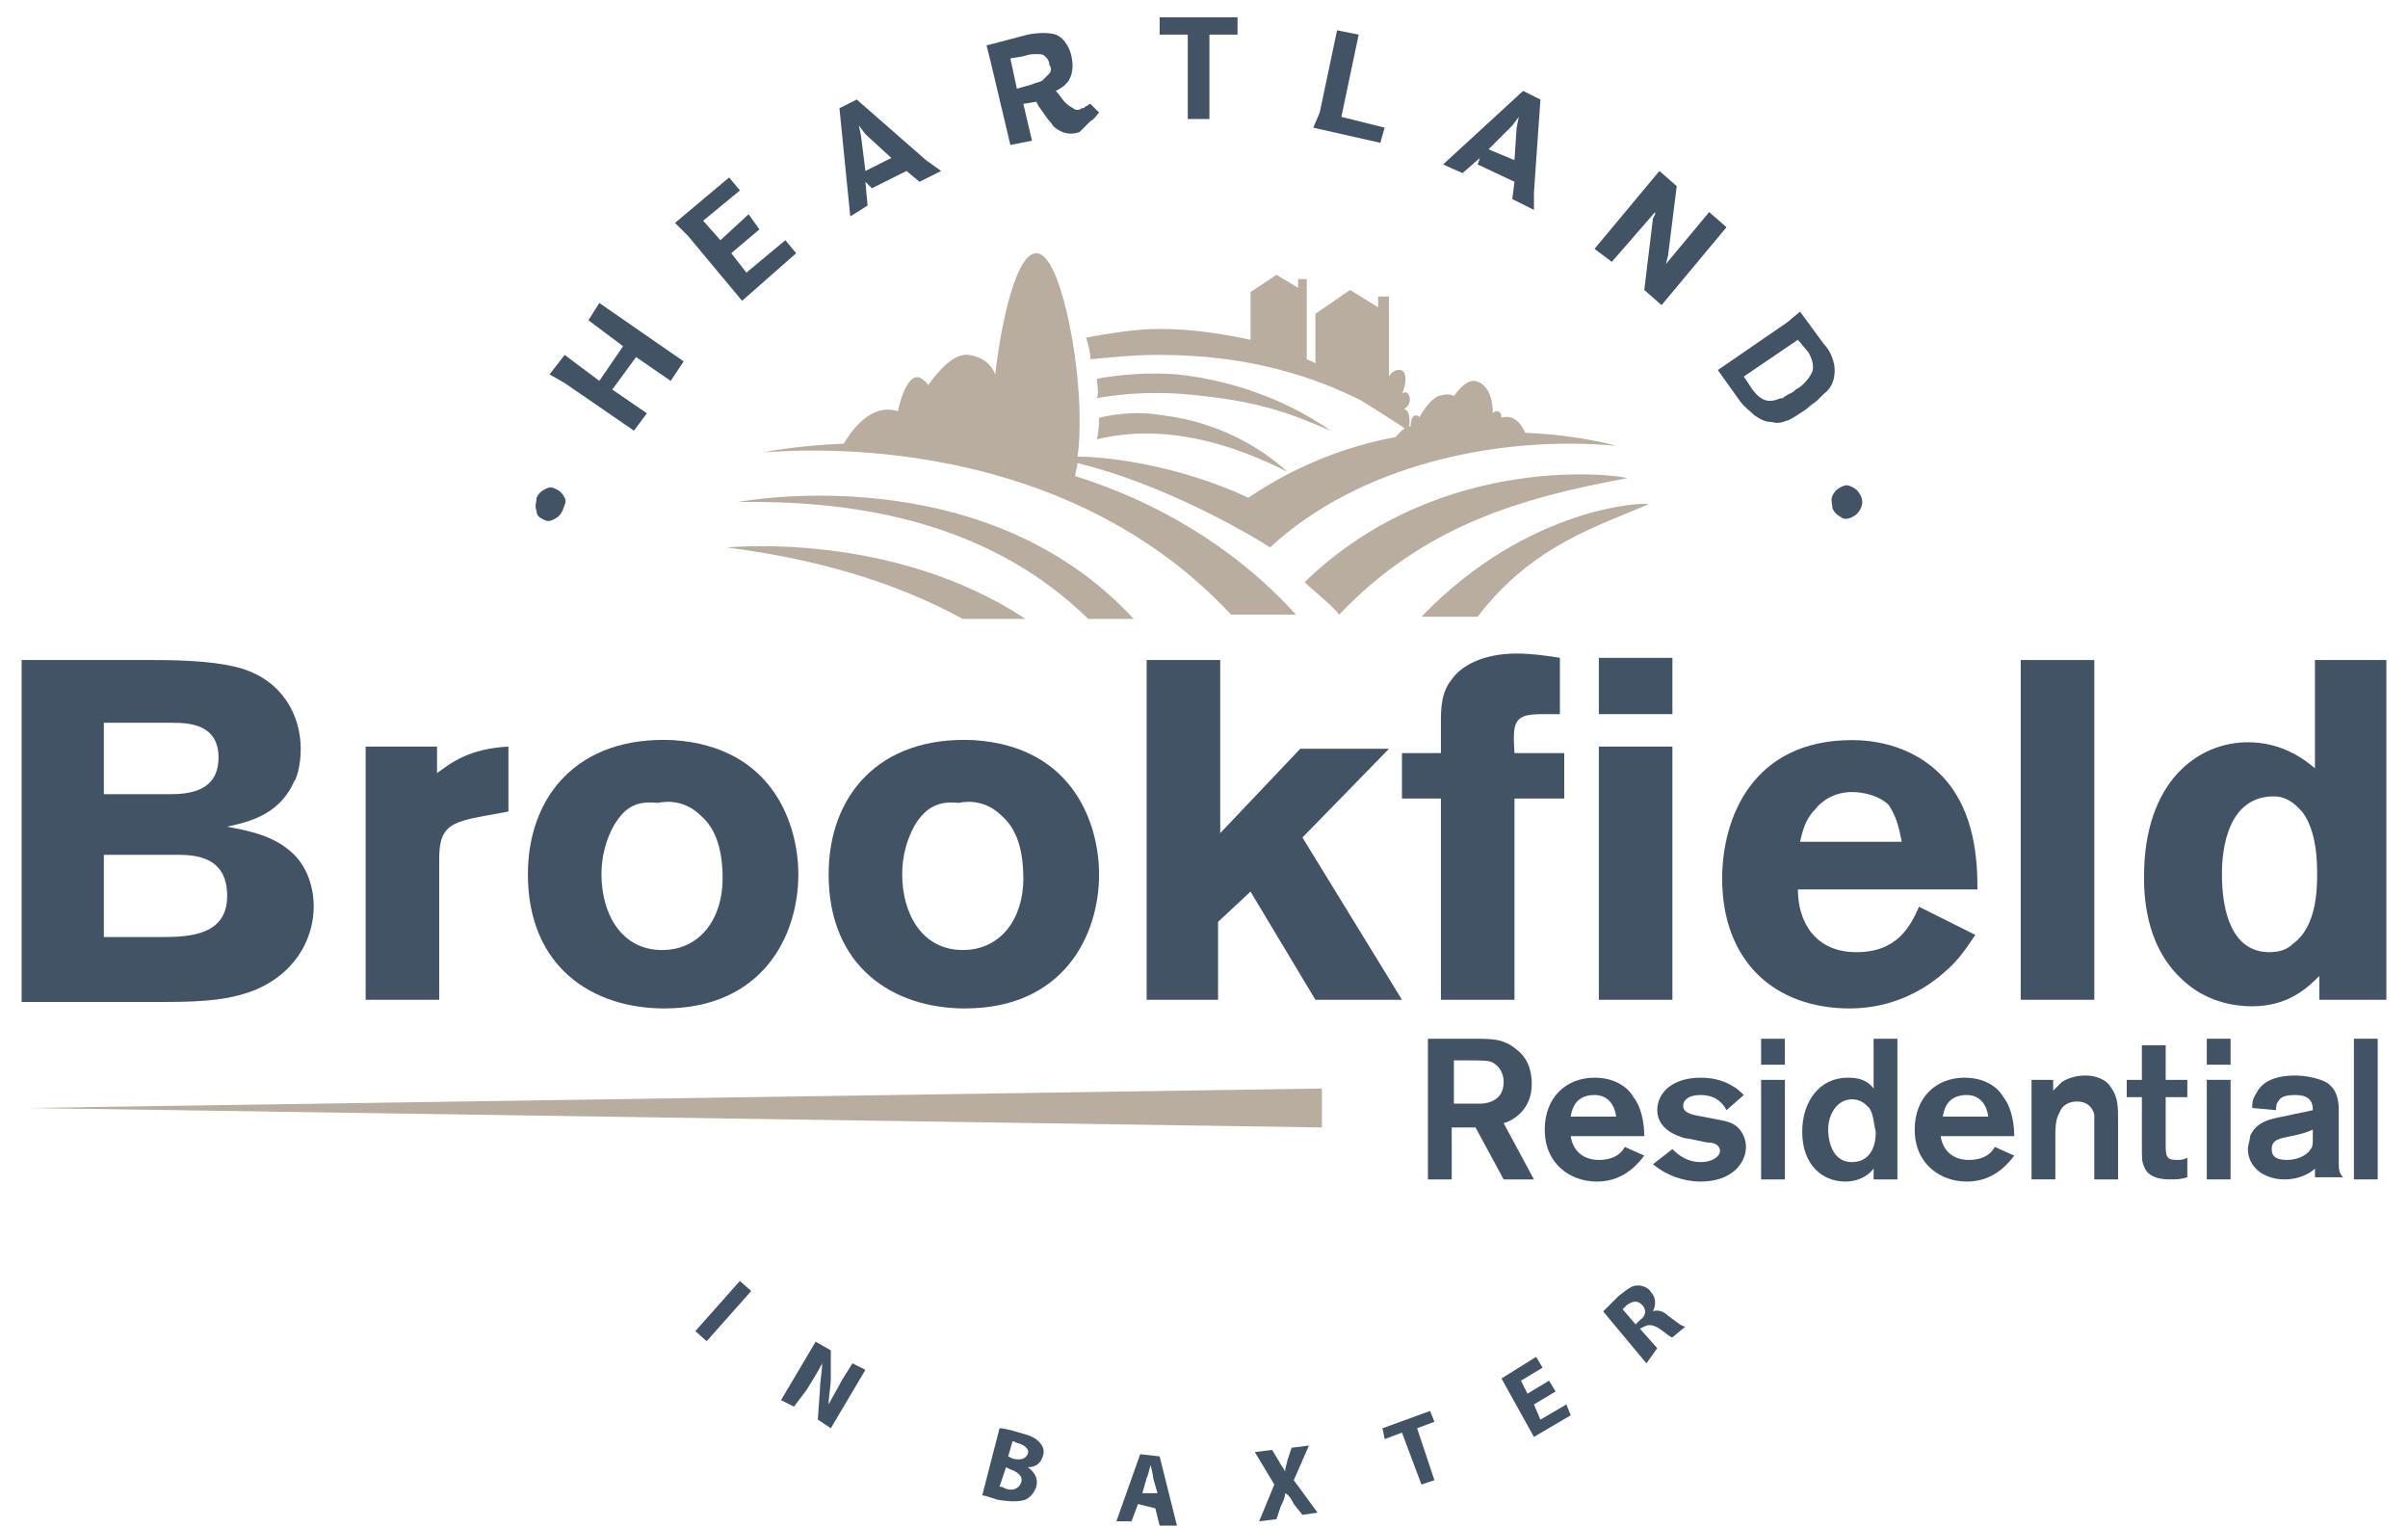 <?xml version="1.0" encoding="utf-8"?>
<!-- Generator: Adobe Illustrator 25.4.1, SVG Export Plug-In . SVG Version: 6.00 Build 0)  -->
<svg version="1.1" id="Layer_1" xmlns="http://www.w3.org/2000/svg" xmlns:xlink="http://www.w3.org/1999/xlink" x="0px" y="0px"
	 viewBox="0 0 111.3 70.6" style="enable-background:new 0 0 111.3 70.6;" xml:space="preserve">
<style type="text/css">
	.st0{fill:#415364;}
	.st1{fill:#B9ADA0;}
</style>
<path class="st0" d="M1,30.5h6.1c1.7,0,3.1,0.1,4.1,0.4c1.9,0.6,2.7,2.2,2.7,3.7c0,0.8-0.2,1.4-0.3,1.5c-0.7,1.6-2.2,1.9-3.1,2.1
	c1,0.2,2.2,0.4,3.1,1.3c0.6,0.6,0.9,1.5,0.9,2.4c0,1.2-0.6,2.9-2.6,3.8c-1.2,0.5-2.4,0.6-4.3,0.6H1V30.5z M4.8,33.4v3.3h3
	c0.9,0,2.3-0.1,2.3-1.7c0-1.5-1.3-1.6-2.1-1.6H4.8z M4.8,39.5v3.8h2.7c1.3,0,3-0.1,3-1.9c0-1.9-1.6-1.9-2.4-1.9H4.8z"/>
<path class="st0" d="M20.1,35.8c0.8-0.6,1.6-1.2,3.4-1.3v3l-1.1,0.2c-1.6,0.3-2.1,0.5-2.1,2v6.5h-3.4V34.5h3.3V35.8z"/>
<path class="st0" d="M36.9,40.4c0,2.9-1.7,6.2-6.2,6.2c-3.3,0-6.3-1.9-6.3-6.2c0-3.6,2.3-6.4,6.7-6.2C35.8,34.5,36.9,38.2,36.9,40.4
	 M28.4,38.1c-0.4,0.7-0.6,1.5-0.6,2.3c0,1.8,0.9,3.5,2.8,3.5c1.8,0,2.8-1.5,2.8-3.3c0-1.3-0.3-2.3-1-2.9c-0.7-0.7-1.5-0.7-2-0.6
	C29.4,37,28.9,37.3,28.4,38.1"/>
<path class="st0" d="M50.8,40.4c0,2.9-1.7,6.2-6.2,6.2c-3.3,0-6.3-1.9-6.3-6.2c0-3.6,2.3-6.4,6.7-6.2C49.7,34.5,50.8,38.2,50.8,40.4
	 M42.3,38.1c-0.4,0.7-0.6,1.5-0.6,2.3c0,1.8,0.9,3.5,2.8,3.5c1.8,0,2.8-1.5,2.8-3.3c0-1.3-0.3-2.3-1-2.9c-0.7-0.7-1.5-0.7-2-0.6
	C43.4,37,42.8,37.3,42.3,38.1"/>
<polygon class="st0" points="53,30.5 56.4,30.5 56.4,38.5 60.1,34.6 64.2,34.6 60.2,38.7 64.8,46.2 60.8,46.2 57.8,41.2 56.3,42.6 
	56.3,46.2 53,46.2 "/>
<path class="st0" d="M66.6,33.4c0-0.6,0-1.4,0.5-2c0.4-0.6,1.4-1.2,3-1.2c0.7,0,1.4,0.1,2,0.2V33h-0.8c-1.3,0-1.4,0.3-1.3,1.8h2.3
	v2.1H70v9.3h-3.4v-9.3h-1.8v-2.1h1.8V33.4z"/>
<path class="st0" d="M73.9,30.4h3.4v2.6h-3.4V30.4z M73.9,34.5h3.4v11.7h-3.4V34.5z"/>
<path class="st0" d="M91.3,43.2c-0.4,0.6-0.8,1.2-1.4,1.7c-1,0.9-2.5,1.7-4.4,1.7c-3.5,0-5.9-2.2-5.9-6c0-2.8,1.4-6.4,6-6.4
	c0.7,0,2.7,0.1,4.2,1.7c1.5,1.6,1.6,3.9,1.6,5.2h-8.3c0,1.5,0.8,2.9,2.7,2.9c1.9,0,2.5-1.2,2.9-2.1L91.3,43.2z M87.9,38.9
	c-0.1-0.5-0.2-1.1-0.6-1.7c-0.4-0.4-1.1-0.6-1.7-0.6c-0.8,0-1.4,0.4-1.7,0.8c-0.5,0.5-0.6,1.1-0.7,1.5H87.9z"/>
<rect x="93.4" y="30.5" class="st0" width="3.4" height="15.7"/>
<path class="st0" d="M110.3,30.5v15.7h-3.1v-1.1c-0.5,0.5-1.4,1.4-3.1,1.4c-1.2,0-2.4-0.4-3.3-1.3c-1.7-1.6-1.7-4-1.7-4.7
	c0-4.4,2.5-6.2,4.8-6.2c1.5,0,2.5,0.7,3.1,1.2v-5H110.3z M107.1,40.4c0-0.5,0-2-0.7-2.9c-0.2-0.2-0.6-0.7-1.3-0.7
	c-2.4,0-2.4,3.1-2.4,3.6c0,1.6,0.4,3.6,2.2,3.6c0.4,0,0.8-0.1,1.1-0.4C107.1,42.8,107.1,41,107.1,40.4"/>
<path class="st0" d="M66,48h2.1c0.9,0,1.4,0,2,0.5c0.4,0.3,0.7,0.8,0.7,1.6c0,1.2-0.9,1.7-1.3,1.8l1.4,2.6h-1.4l-1.3-2.4h-1.1v2.4
	H66V48z M67.2,49v2h0.4c0.4,0,0.6,0,0.8,0c0.3,0,1.1-0.1,1.1-1c0-0.1,0-0.6-0.5-0.9C68.8,49,68.5,49,67.8,49H67.2z"/>
<path class="st0" d="M76,53.4c-0.6,0.8-1.3,1.2-2.2,1.2c-1.2,0-2.4-0.8-2.4-2.4c0-1.5,1-2.4,2.3-2.4c1.2,0,1.7,0.7,1.8,0.9
	c0.4,0.5,0.5,1.3,0.5,1.8h-3.4c0.1,0.7,0.6,1.1,1.3,1.1c0.8,0,1.1-0.4,1.2-0.6L76,53.4z M74.7,51.6c-0.1-0.7-0.5-1-1-1
	c-0.6,0-1,0.3-1.1,1H74.7z"/>
<path class="st0" d="M77.3,53.1c0.3,0.3,0.7,0.6,1.3,0.6c0.6,0,0.9-0.3,0.9-0.5c0-0.3-0.3-0.4-0.5-0.4c-0.2,0-0.9-0.2-1.1-0.2
	c-1.1-0.3-1.3-0.9-1.3-1.3c0-0.8,0.7-1.5,2-1.5c0.7,0,1.2,0.2,1.5,0.4c0.2,0.1,0.4,0.3,0.5,0.4l-0.8,0.7c-0.1-0.2-0.4-0.7-1.2-0.7
	c-0.5,0-0.8,0.2-0.8,0.5c0,0.3,0.3,0.4,0.9,0.5c1,0.2,1.2,0.2,1.5,0.4c0.3,0.2,0.5,0.6,0.5,1c0,0.7-0.6,1.6-2.1,1.6
	c-0.8,0-1.6-0.3-2.2-0.8L77.3,53.1z"/>
<path class="st0" d="M82.5,49.2h-1.1V48h1.1V49.2z M82.5,54.5h-1.1v-4.6h1.1V54.5z"/>
<path class="st0" d="M87.7,48v6.5h-1.1V54c-0.3,0.4-0.8,0.6-1.3,0.6c-1.1,0-2-0.8-2-2.3c0-1.4,0.8-2.5,2.1-2.5
	c0.5,0,0.9,0.1,1.2,0.5V48H87.7z M86.4,51.2c-0.2-0.2-0.4-0.4-0.8-0.4c-0.7,0-1.1,0.7-1.1,1.4c0,0.1,0,1.5,1.1,1.5
	c0.6,0,1.1-0.4,1.1-1.4C86.6,51.9,86.6,51.5,86.4,51.2"/>
<path class="st0" d="M93.1,53.4c-0.6,0.8-1.3,1.2-2.2,1.2c-1.2,0-2.4-0.8-2.4-2.4c0-1.5,1-2.4,2.3-2.4c1.2,0,1.7,0.7,1.8,0.9
	c0.4,0.5,0.5,1.3,0.5,1.8h-3.4c0.1,0.7,0.6,1.1,1.3,1.1c0.8,0,1.1-0.4,1.2-0.6L93.1,53.4z M91.9,51.6c-0.1-0.7-0.5-1-1-1
	c-0.6,0-1,0.3-1.1,1H91.9z"/>
<path class="st0" d="M93.8,49.9h1.1v0.5c0.1-0.1,0.2-0.2,0.4-0.4c0.3-0.2,0.7-0.3,1.1-0.3c0.5,0,1,0.2,1.2,0.6
	c0.3,0.4,0.3,0.9,0.3,1.5v2.7h-1.1v-2.3c0-0.3,0-0.6,0-0.7c-0.1-0.4-0.4-0.6-0.8-0.6c-0.4,0-0.7,0.2-0.8,0.5
	c-0.2,0.3-0.2,0.8-0.2,1.1v2h-1.1V49.9z"/>
<path class="st0" d="M100.1,50.7v2.1c0,0.6,0,0.8,0.5,0.8c0.2,0,0.3,0,0.5-0.1v0.9c-0.3,0.1-0.5,0.1-0.8,0.1c-0.2,0-1,0-1.2-0.6
	C99,53.7,99,53.5,99,53v-2.3h-0.7v-0.8H99v-1.6h1.1v1.6h1v0.8H100.1z"/>
<path class="st0" d="M103.1,49.2H102V48h1.1V49.2z M103.1,54.5H102v-4.6h1.1V54.5z"/>
<path class="st0" d="M104.1,51.2c0-0.2,0-0.4,0.2-0.7c0.4-0.8,1.5-0.8,1.8-0.8c0.4,0,1,0.1,1.4,0.3c0.5,0.3,0.6,0.8,0.6,1.3v2.4
	c0,0.3,0,0.5,0.2,0.7h-1.3c0-0.1,0-0.3,0-0.4c-0.2,0.2-0.7,0.5-1.4,0.5c-1,0-1.7-0.6-1.7-1.4c0-0.2,0.1-0.4,0.1-0.6
	c0.3-0.7,1-0.8,1.5-0.9c0.9-0.2,1-0.2,1.4-0.3c0-0.2,0-0.7-0.8-0.7c-0.5,0-0.7,0.1-0.8,0.3c-0.1,0.1-0.1,0.3-0.1,0.4L104.1,51.2z
	 M106.9,52.2c-0.2,0.1-0.5,0.2-1,0.3c-0.4,0.1-0.9,0.1-0.9,0.6c0,0.4,0.3,0.5,0.7,0.5c0.6,0,1-0.3,1.1-0.5c0.1-0.1,0.1-0.3,0.1-0.4
	V52.2z"/>
<rect x="108.8" y="48" class="st0" width="1.1" height="6.5"/>
<polygon class="st1" points="61.1,52.1 1.3,51.2 61.1,50.3 "/>
<rect x="31.9" y="60.2" transform="matrix(0.664 -0.748 0.748 0.664 -34.072 45.4)" class="st0" width="3.1" height="0.7"/>
<path class="st0" d="M36.1,64.7l1.6-2.7l0.7,0.4l0,1.3c0,0.4-0.1,0.8-0.1,1.2l0,0c0.2-0.4,0.4-0.7,0.6-1.1l0.5-0.8l0.6,0.3L38.4,66
	l-0.6-0.4l0.1-1.4c0-0.4,0.1-0.8,0.1-1.2l0,0c-0.2,0.4-0.4,0.7-0.7,1.2L36.7,65L36.1,64.7z"/>
<path class="st0" d="M46.2,66c0.2,0,0.6,0.1,0.9,0.2c0.4,0.1,0.7,0.2,0.9,0.4c0.2,0.2,0.3,0.4,0.2,0.7c-0.1,0.3-0.3,0.5-0.7,0.5l0,0
	c0.3,0.2,0.5,0.5,0.4,0.9c-0.1,0.3-0.3,0.5-0.5,0.6c-0.3,0.1-0.7,0.1-1.3,0c-0.3-0.1-0.6-0.2-0.7-0.2L46.2,66z M46.2,68.7
	c0.1,0,0.1,0,0.3,0.1c0.3,0.1,0.6,0,0.7-0.3c0.1-0.3-0.2-0.5-0.5-0.6l-0.2-0.1L46.2,68.7z M46.6,67.3l0.2,0.1c0.4,0.1,0.6,0,0.7-0.2
	c0.1-0.2-0.1-0.4-0.4-0.5c-0.1,0-0.2-0.1-0.3-0.1L46.6,67.3z"/>
<path class="st0" d="M52.6,69.5l-0.3,0.8l-0.7,0l1.1-3.1l0.9,0.1l0.8,3.2l-0.8,0l-0.2-0.8L52.6,69.5z M53.5,69l-0.2-0.7
	c0-0.2-0.1-0.4-0.1-0.6h0c-0.1,0.2-0.1,0.4-0.2,0.6l-0.2,0.7L53.5,69z"/>
<path class="st0" d="M60.2,70l-0.4-0.5c-0.1-0.2-0.2-0.4-0.4-0.5l0,0c0,0.2-0.1,0.4-0.2,0.6l-0.2,0.6l-0.8,0.1l0.7-1.7L58,67.1
	l0.8-0.1l0.3,0.5c0.1,0.2,0.2,0.3,0.3,0.5l0,0c0-0.2,0.1-0.4,0.1-0.5l0.2-0.6l0.8-0.1l-0.7,1.6l1.1,1.5L60.2,70z"/>
<polygon class="st0" points="64.8,66.2 64,66.5 63.9,66 66.1,65.2 66.3,65.7 65.5,66 66.3,68.4 65.7,68.6 "/>
<polygon class="st0" points="71.9,64.3 70.9,64.9 71.2,65.6 72.4,64.9 72.6,65.4 70.9,66.4 69.4,63.7 71,62.7 71.3,63.2 70.3,63.8 
	70.6,64.4 71.6,63.8 "/>
<path class="st0" d="M74.1,60.6c0.2-0.2,0.4-0.4,0.7-0.7c0.4-0.3,0.6-0.5,0.9-0.5c0.2,0,0.5,0.1,0.6,0.3c0.3,0.3,0.2,0.7,0.1,0.9
	l0,0c0.2-0.1,0.5,0,0.7,0.2c0.3,0.2,0.6,0.5,0.8,0.5l-0.6,0.5c-0.1,0-0.3-0.2-0.6-0.4c-0.3-0.2-0.5-0.2-0.7-0.1l-0.2,0.1l0.8,0.9
	L76.1,63L74.1,60.6z M75.6,61.2l0.2-0.2c0.3-0.2,0.3-0.5,0.1-0.7c-0.2-0.2-0.4-0.2-0.7,0c-0.1,0.1-0.2,0.2-0.2,0.2L75.6,61.2z"/>
<path class="st1" d="M53.6,16.4c4.3,0,7.3,1.1,9.3,2.1l0.8,0.5l1.4,0.9c0,0,0.2-0.9-0.2-1c0.5-0.3,0.2-1-0.1-0.7
	c0.2-0.4,0.3-1.2-0.2-1.1c-0.1,0-0.3,0.1-0.4,0.3v-3.7h-0.5v0.5l-1.3-0.8l-1.6,1.1v2.3c-0.1-0.1-0.2-0.1-0.4-0.2v-3.7h-0.4v0.4
	l-1-0.6l-1.2,0.8v2.2c-1.4-0.3-2.8-0.5-4.2-0.5c-1.1,0-2.3,0.2-3.4,0.4c0.1,0.3,0.2,0.7,0.2,1C51.5,16.5,52.4,16.4,53.6,16.4"/>
<path class="st1" d="M54.4,17.3c-1.3-0.1-2.6,0-3.7,0.2c0,0.2,0.1,0.7,0,0.9c1.1-0.2,2.4-0.3,3.9-0.2c3.6,0.3,5,0.9,6.9,1.7
	C59.8,18.7,57.3,17.6,54.4,17.3"/>
<path class="st1" d="M50.8,19.3c0,0.2,0,0.6-0.1,1c3.7-0.9,7.2,0.7,8.8,1.5c-1.3-1.2-3.3-2.3-5.7-2.6C52.7,19,51.7,19.1,50.8,19.3"
	/>
<path class="st1" d="M65.7,28.5l2.6,0c2.5-3.3,5.6-4.2,7.9-5.2C76.2,23.2,70.7,23.3,65.7,28.5"/>
<path class="st1" d="M49.7,22c0-0.2,0.1-0.4,0.1-0.6c2.9,0.7,6.1,2.2,8.6,3.7l0,0c0.1,0.1,0.2,0.1,0.3,0.2c4.1-3.8,10.5-5.2,16-4.7
	c0,0-1.7-0.5-4.2-0.6c-0.1-0.2-0.4-0.9-1.1-0.7c0-0.2-0.1-0.3-0.2-0.3c-0.1,0-0.1,0-0.2,0.1c0-1.2-0.6-1.5-0.9-1.5
	c-0.3,0-0.6,0.3-0.9,0.7c-0.2-0.1-0.4-0.1-0.7,0c-0.3,0.1-0.7,0.6-0.9,1c0-0.1-0.1-0.1-0.2-0.1c-0.1,0-0.2,0.2-0.2,0.5
	c-0.3,0-0.5,0.3-0.7,0.5c-2.2,0.4-4.6,1.3-6.8,2.8c-3.2-1.5-6.5-1.9-7.9-1.9c0.1-0.6,0.1-1.2,0.1-1.8c0-2.8-0.9-7.6-2-7.6
	c-0.9,0-1.6,3-1.9,5.6c-0.2-0.5-0.6-0.8-1.2-0.9c-0.7-0.1-1.4,0.7-1.9,1.4c-0.1-0.2-0.2-0.2-0.3-0.3c-0.6-0.4-1,1-1.1,1.5
	c-1.3-0.4-2.2,1-2.5,1.5c-2.3,0.1-3.7,0.4-3.7,0.4c0.6,0,13.3-1.4,21.6,7.5h3C56.9,25.1,53.2,23.1,49.7,22"/>
<path class="st1" d="M34.1,23.2c5.9-0.1,11.8,1.1,16.2,5.4h2.1C45.4,21,34.1,23.2,34.1,23.2"/>
<path class="st1" d="M60.3,26.9c0.4,0.4,1.2,1,1.6,1.5c3.9-4.1,8.4-5.4,13.3-6.3C75.2,22,66.7,20.7,60.3,26.9"/>
<path class="st1" d="M33.6,25.3c3.9,0.5,7.6,1.5,10.9,3.3h2.9C41.2,24.5,33.6,25.3,33.6,25.3"/>
<path class="st0" d="M25.6,24c-0.2,0.1-0.3,0.1-0.5,0c-0.2-0.1-0.3-0.2-0.3-0.4c-0.1-0.2,0-0.4,0-0.6c0.1-0.2,0.2-0.3,0.4-0.4
	c0.2-0.1,0.3-0.1,0.5,0c0.2,0.1,0.3,0.2,0.4,0.4c0.1,0.2,0,0.3-0.1,0.6C25.9,23.8,25.8,23.9,25.6,24"/>
<polygon class="st0" points="27.7,17.6 28.8,16 27.2,14.8 27.7,14 31.6,16.7 31,17.6 29.4,16.5 28.3,18 29.9,19.1 29.3,19.9 
	26.1,17.7 25.4,17.3 26.1,16.4 "/>
<polygon class="st0" points="34.2,8.8 32.5,10.2 33.3,11.1 34.6,9.9 35.1,10.6 33.8,11.7 34.5,12.6 36.3,11.1 36.8,11.7 34.3,13.9 
	31.8,10.9 31.2,10.3 33.7,8.2 "/>
<path class="st0" d="M39.3,10l-0.5-5l0.8-0.4l3.2,2.8l0.7,0.5l-1,0.5l-0.6-0.5l-1.6,0.8L40,8.4l0.1,1.1L39.3,10z M40,6.2l-0.3-0.4
	l0,0l0.1,0.5L40,7.9l1.2-0.6L40,6.2z"/>
<path class="st0" d="M45.8,2.9l-0.2-0.8l1.9-0.5c0.5-0.1,1-0.1,1.3,0c0.3,0.1,0.6,0.5,0.7,0.9c0.1,0.4,0.1,0.7,0,1s-0.3,0.5-0.7,0.7
	c0.2,0.2,0.3,0.4,0.4,0.5c0.1,0.1,0.2,0.2,0.4,0.3c0.1,0.1,0.3,0.1,0.4,0c0.1,0,0.1,0,0.2-0.1c0.1,0,0.1-0.1,0.2-0.1l0.4,0.4
	c-0.1,0.1-0.2,0.3-0.4,0.4C50.1,5.9,50,6,49.9,6.1c-0.3,0.1-0.5,0.1-0.8,0c-0.2-0.1-0.4-0.2-0.5-0.4c-0.2-0.2-0.3-0.4-0.6-0.8
	l-0.1-0.2l-0.6,0.1l0.4,1.7l-1,0.2L45.8,2.9z M47.7,3.9c0.2-0.1,0.4-0.1,0.5-0.2c0.1-0.1,0.2-0.2,0.3-0.3c0.1-0.1,0.1-0.3,0-0.4
	c0-0.2-0.1-0.3-0.2-0.4c-0.1-0.1-0.2-0.1-0.4-0.1c-0.2,0-0.3,0-0.6,0.1l-0.6,0.1l0.3,1.4L47.7,3.9z"/>
<polygon class="st0" points="57.2,0.8 57.2,1.6 55.9,1.6 55.9,5.5 54.9,5.5 54.9,1.6 53.6,1.6 53.6,0.8 "/>
<polygon class="st0" points="61,5.2 61.8,1.4 62.8,1.6 62,5.4 64,5.9 63.8,6.6 60.7,5.9 "/>
<path class="st0" d="M66.7,7.6l3.7-3.4l0.8,0.4l-0.3,4.3l0,0.8l-1-0.5l0.1-0.8l-1.7-0.8l0.1-0.3L67.6,8L66.7,7.6z M70.1,5.9l0.1-0.5
	l0,0l-0.3,0.4l-1.1,1.1L70,7.4L70.1,5.9z"/>
<polygon class="st0" points="77.5,8.6 77.1,11.8 77,12.2 79,9.8 79.8,10.5 76.8,14.1 76,13.4 76.4,10.1 76.5,9.9 76.5,9.8 
	74.5,12.1 73.7,11.5 76.2,8.5 76.7,7.9 "/>
<path class="st0" d="M84.8,17.1c0,0.4-0.1,0.8-0.5,1.1c-0.1,0.1-0.2,0.2-0.3,0.3c-0.1,0.1-0.3,0.2-0.5,0.4c-0.3,0.2-0.6,0.4-0.8,0.5
	c-0.3,0.1-0.5,0.2-0.8,0.1c-0.3,0-0.5-0.1-0.8-0.3c-0.2-0.2-0.5-0.4-0.7-0.7l-1-1.4l3.2-2.2l0.6-0.5l1.1,1.5
	C84.6,16.2,84.8,16.7,84.8,17.1 M80.6,17.4l0.4,0.6c0.3,0.4,0.6,0.6,1,0.5c0.1,0,0.2-0.1,0.4-0.1c0.1-0.1,0.3-0.2,0.5-0.3l0.1-0.1
	c0.2-0.1,0.3-0.2,0.4-0.3c0.2-0.2,0.4-0.5,0.4-0.7c0-0.3-0.1-0.5-0.2-0.7l-0.5-0.6L80.6,17.4z"/>
<path class="st0" d="M84.7,22.9c0.1-0.2,0.2-0.3,0.4-0.4c0.2-0.1,0.3-0.1,0.5,0c0.2,0.1,0.3,0.2,0.4,0.4c0.1,0.2,0.1,0.4,0,0.6
	c-0.1,0.2-0.2,0.3-0.4,0.4c-0.2,0.1-0.4,0.1-0.5,0c-0.2-0.1-0.3-0.2-0.4-0.4C84.7,23.3,84.6,23.1,84.7,22.9"/>
</svg>
